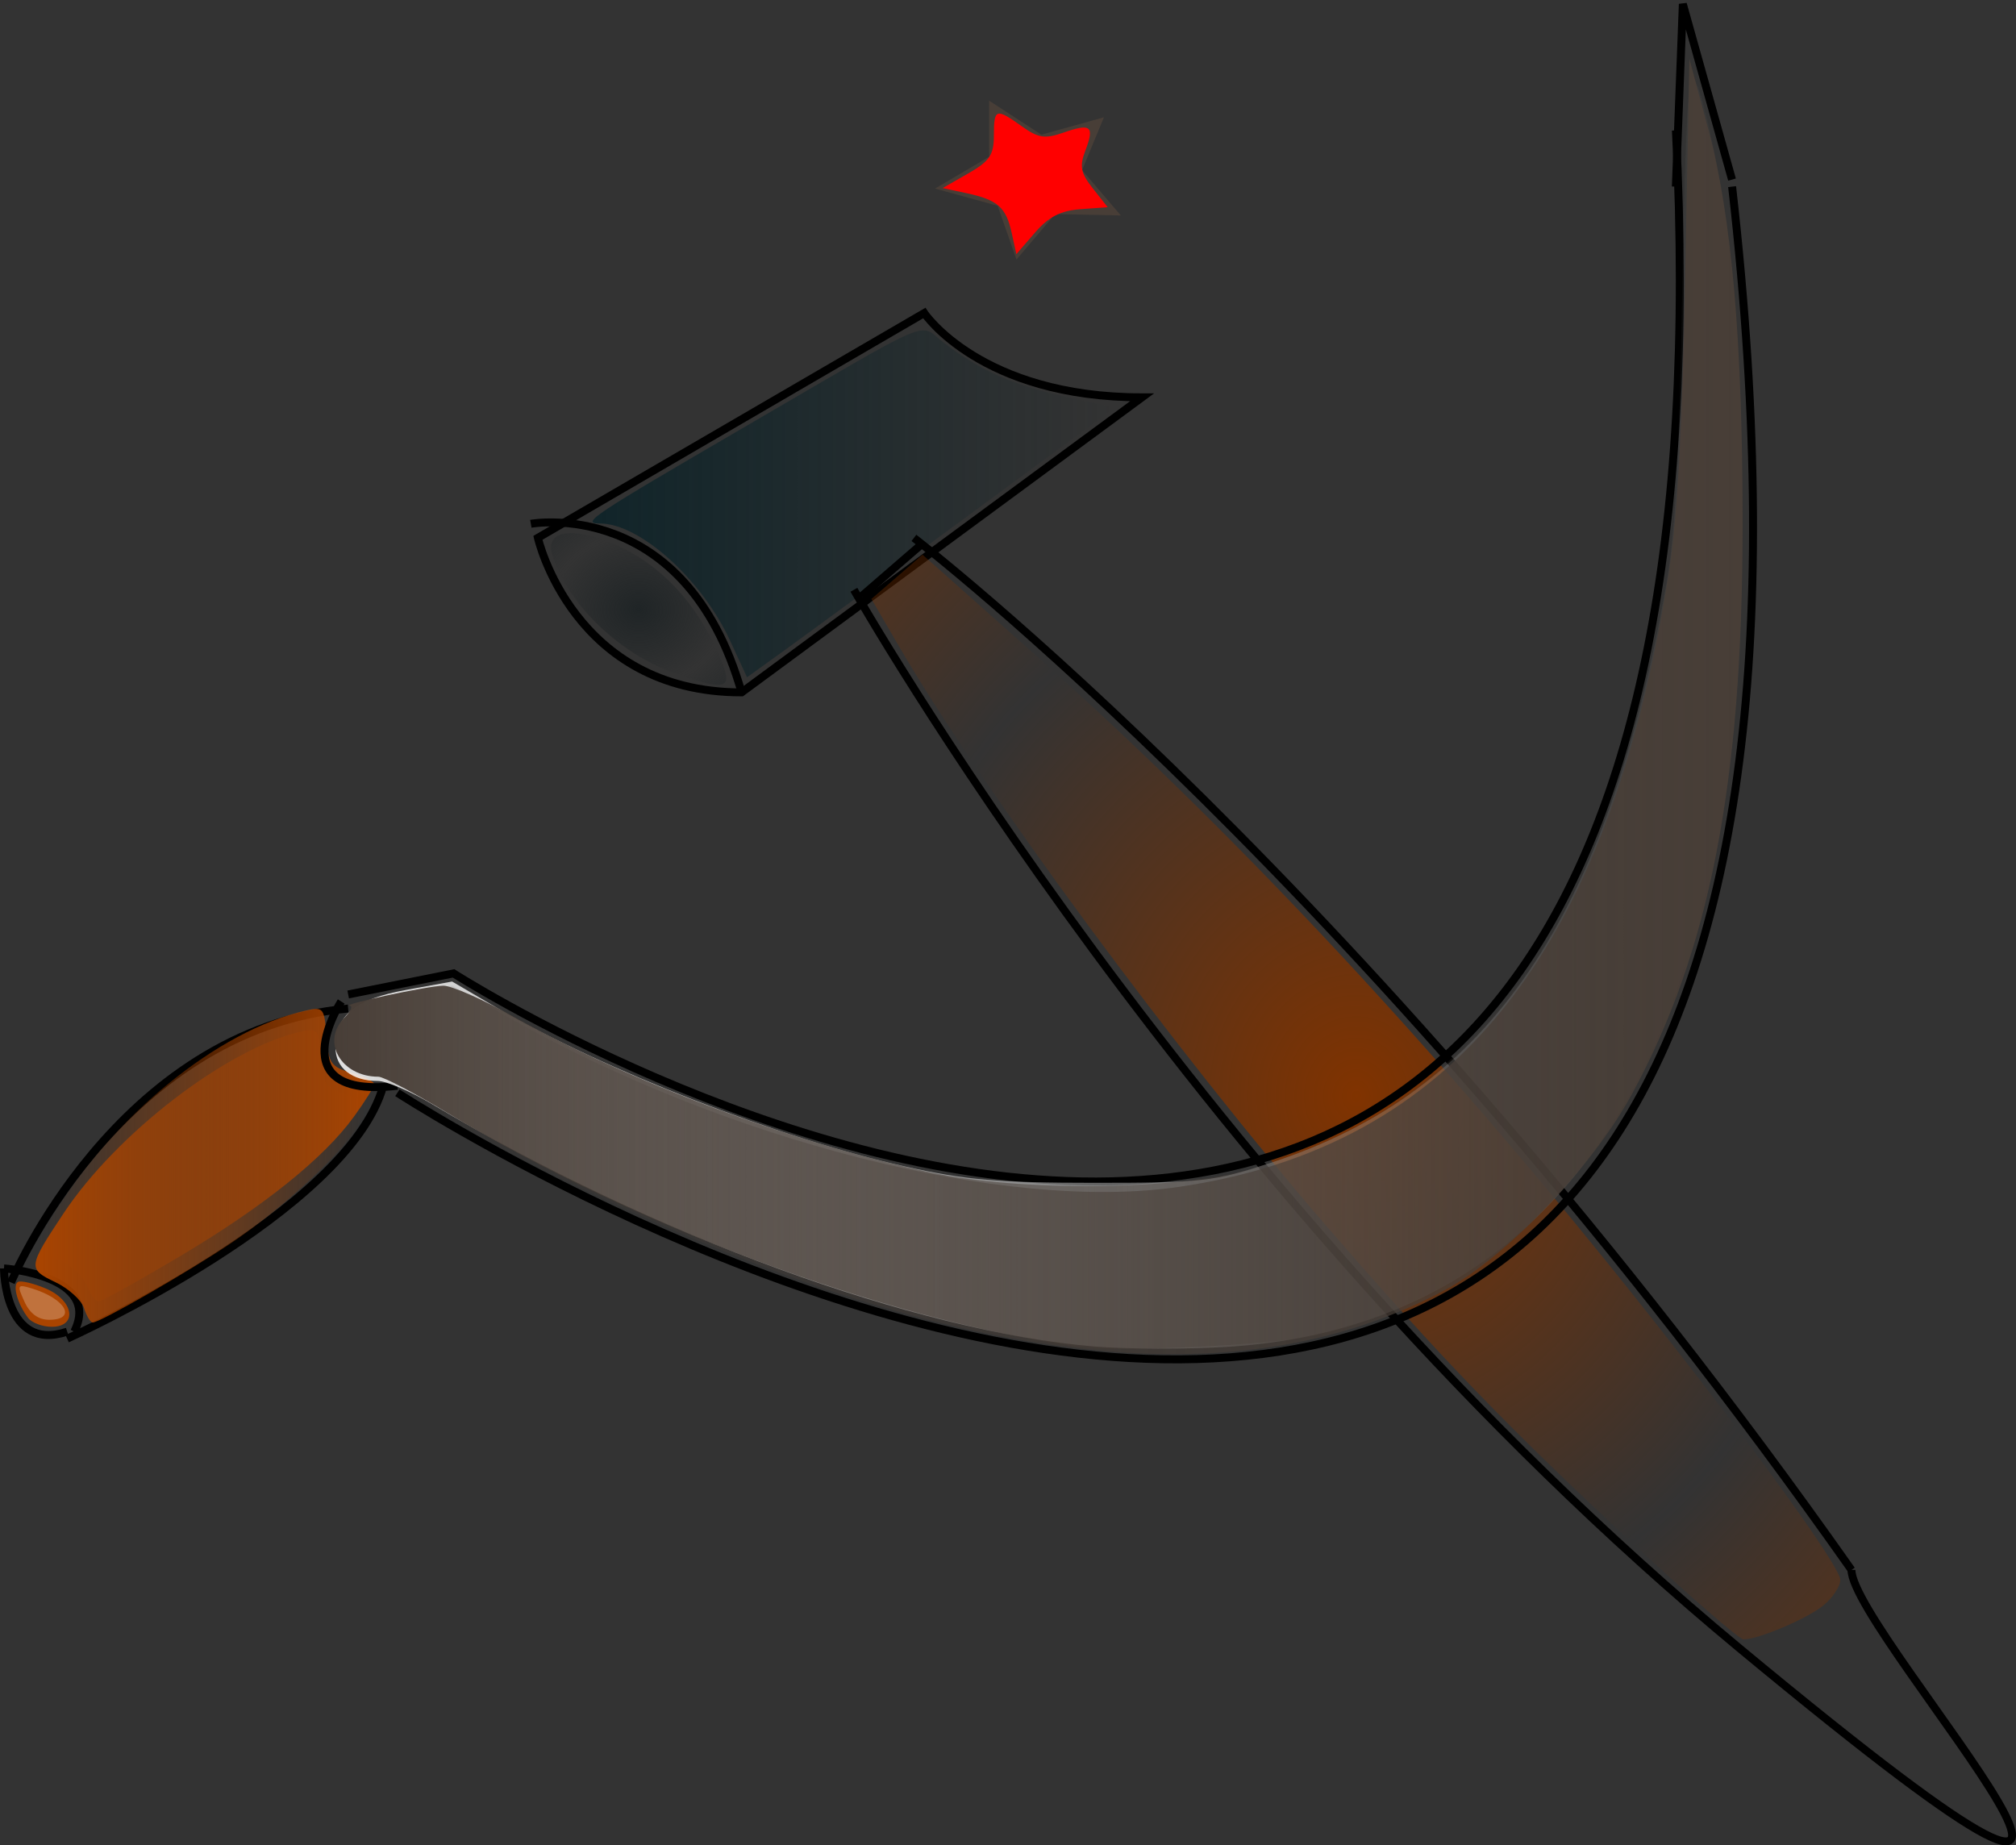 <?xml version="1.0" encoding="UTF-8" standalone="no"?>
<svg
    xmlns:inkscape="http://www.inkscape.org/namespaces/inkscape"
    xmlns:rdf="http://www.w3.org/1999/02/22-rdf-syntax-ns#"
    xmlns="http://www.w3.org/2000/svg"
    xmlns:cc="http://creativecommons.org/ns#"
    xmlns:dc="http://purl.org/dc/elements/1.1/"
    xmlns:sodipodi="http://sodipodi.sourceforge.net/DTD/sodipodi-0.dtd"
    id="svg2985"
    sodipodi:docname="_svgclean2.svg"
    viewBox="0 0 253.66 232.19"
    version="1.1"
    inkscape:version="0.48.3.1 r9886"
  >
  <rect x="0" y="0" width="253.66" height="232.19" fill="#333333" stroke="none"/>
  <sodipodi:namedview
      id="namedview65"
      bordercolor="#666666"
      inkscape:pageshadow="2"
      guidetolerance="10"
      pagecolor="#ffffff"
      gridtolerance="10"
      inkscape:window-maximized="0"
      inkscape:zoom="0.22425739"
      objecttolerance="10"
      borderopacity="1"
      inkscape:current-layer="svg2985"
      inkscape:cx="261.17724"
      inkscape:cy="-256.62929"
      inkscape:window-y="0"
      inkscape:window-x="0"
      inkscape:window-width="674"
      showgrid="false"
      inkscape:pageopacity="0"
      inkscape:window-height="645"
  />
  <title
      id="title7466"
    >Communism Logo</title
  >
  <defs
      id="defs2987"
    >
    <linearGradient
        id="linearGradient7252"
        y2="127.01"
        gradientUnits="userSpaceOnUse"
        x2="330.32"
        y1="127.01"
        x1="153.08"
      >
      <stop
          id="stop6096"
          stop-color="#fff"
          offset="0"
      />
      <stop
          id="stop6098"
          stop-color="#fff"
          stop-opacity="0"
          offset="1"
      />
    </linearGradient
    >
    <linearGradient
        id="linearGradient7331"
        y2="43.945"
        gradientUnits="userSpaceOnUse"
        x2="-167.31"
        gradientTransform="matrix(-1,0,0,1,-51.591,138.77)"
        y1="43.945"
        x1="-209.55"
      >
      <stop
          id="stop7327"
          stop-color="#a40"
          offset="0"
      />
      <stop
          id="stop7329"
          stop-color="#a40"
          stop-opacity="0"
          offset="1"
      />
    </linearGradient
    >
    <linearGradient
        id="linearGradient7341"
        y2="184.48"
        gradientUnits="userSpaceOnUse"
        x2="157.13"
        gradientTransform="translate(-1.6328e-7 .884)"
        y1="184.48"
        x1="115.35"
      >
      <stop
          id="stop7337"
          stop-color="#a40"
          offset="0"
      />
      <stop
          id="stop7339"
          stop-color="#a40"
          stop-opacity="0"
          offset="1"
      />
    </linearGradient
    >
    <linearGradient
        id="linearGradient7397"
        y2="126.1"
        gradientUnits="userSpaceOnUse"
        x2="330.37"
        y1="126.1"
        x1="152.93"
      >
      <stop
          id="stop7393"
          stop-color="#483e37"
          offset="0"
      />
      <stop
          id="stop7395"
          stop-color="#483e37"
          stop-opacity="0"
          offset="1"
      />
    </linearGradient
    >
    <linearGradient
        id="linearGradient7407"
        y2="246.46"
        gradientUnits="userSpaceOnUse"
        x2="-71.155"
        gradientTransform="matrix(-1,0,0,-1,81.617,372.72)"
        y1="246.46"
        x1="-248.51"
      >
      <stop
          id="stop7403"
          stop-color="#483e37"
          offset="0"
      />
      <stop
          id="stop7405"
          stop-color="#483e37"
          stop-opacity="0"
          offset="1"
      />
    </linearGradient
    >
    <radialGradient
        id="radialGradient7426"
        spreadMethod="reflect"
        gradientUnits="userSpaceOnUse"
        cy="318.18"
        cx="212.05"
        gradientTransform="matrix(1.068,0,0,1.195,29.415,-26.421)"
        r="57.087"
      >
      <stop
          id="stop6691"
          stop-color="#803300"
          offset="0"
      />
      <stop
          id="stop6693"
          stop-color="#803300"
          stop-opacity="0"
          offset="1"
      />
    </radialGradient
    >
    <radialGradient
        id="radialGradient7442"
        spreadMethod="reflect"
        gradientUnits="userSpaceOnUse"
        cy="187.35"
        cx="-156.14"
        gradientTransform="matrix(1 0 0 .866 353.55 -55.26)"
        r="11.022"
      >
      <stop
          id="stop6705"
          stop-color="#1c2224"
          offset="0"
      />
      <stop
          id="stop6707"
          stop-color="#1c2224"
          stop-opacity="0"
          offset="1"
      />
    </radialGradient
    >
    <linearGradient
        id="linearGradient7444"
        y2="174.12"
        spreadMethod="reflect"
        gradientUnits="userSpaceOnUse"
        x2="-96.216"
        gradientTransform="translate(353.55,-80.433)"
        y1="174.12"
        x1="-161.93"
      >
      <stop
          id="stop6715"
          stop-color="#0b2228"
          offset="0"
      />
      <stop
          id="stop6717"
          stop-color="#0b2228"
          stop-opacity="0"
          offset="1"
      />
    </linearGradient
    >
  </defs
  >
  <g
      id="layer1"
      transform="translate(-110.87,-37.359)"
    >
    <g
        id="g7428"
      >
      <g
          id="g7436"
          transform="translate(-6.187,7.071)"
        >
        <path
            id="path6655"
            style="stroke:#000000;stroke-width:1px;fill:none"
            inkscape:connector-curvature="0"
            d="m260.75 80.285c-20.329 0-27.4-10.607-27.4-10.607l-48.614 28.284s4.419 19.445 25.633 19.445z"
        />
        <path
            id="path6657"
            style="stroke:#000000;stroke-width:1px;fill:none"
            inkscape:connector-curvature="0"
            d="m183.85 96.195s19.445-3.535 26.517 21.213"
        />
        <path
            id="path6701"
            style="opacity:.854;fill-rule:evenodd;fill:url(#radialGradient7442)"
            inkscape:connector-curvature="0"
            d="m201.71 114.9c-6.924-2.483-13.397-8.842-15.187-14.918-0.77-2.615 1.833-3.353 6.344-1.798 6.791 2.34 12.226 8.019 15.186 15.869 1.119 2.967-0.013 3.118-6.343 0.847z"
        />
        <path
            id="path6711"
            style="opacity:.854;fill-rule:evenodd;fill:url(#linearGradient7444)"
            inkscape:connector-curvature="0"
            d="m208.93 110.92c-3.58-7.756-11.367-14.766-16.403-14.766-2.427 0-1.06-0.911 18.261-12.164 24.535-14.29 21.704-13.094 25.027-10.568 4.658 3.541 8.675 5.322 15.264 6.771l6.261 1.377-18.605 13.7c-10.233 7.535-20.649 15.172-23.146 16.97l-4.54 3.27-2.119-4.59z"
        />
      </g
      >
      <g
          id="g7462"
          transform="translate(3.535,2.652)"
        >
        <path
            id="path7458"
            d="m48.614 59.956-13.911-0.335-8.162 11.27-3.98-13.333-13.24-4.28 11.45-7.906-0.021-13.915 11.057 8.447 13.227-4.32-4.617 13.126z"
            style="fill:#483e37"
            inkscape:connector-curvature="0"
            transform="matrix(.595 0 0 .507 219.44 31.422)"
        />
        <path
            id="path7460"
            style="fill:#ff0000"
            inkscape:connector-curvature="0"
            d="m234.63 64.015c-0.711-3.235-1.764-4.162-5.686-5.001l-3.003-0.643 3.224-1.843c2.687-1.536 3.224-2.329 3.224-4.763 0-3.414 0.245-3.495 3.52-1.163 2.088 1.487 2.896 1.607 5.264 0.782 3.434-1.197 3.898-0.81 2.725 2.274-0.756 1.988-0.591 2.815 0.947 4.763l1.862 2.357-3.403 0.247c-2.517 0.183-4.013 0.952-5.745 2.954l-2.342 2.708-0.587-2.672z"
        />
      </g
      >
    </g
    >
    <g
        id="g7418"
        transform="translate(25.633,-178.54)"
      >
      <path
          id="path6741"
          style="stroke:#000000;stroke-width:.993px;fill:none"
          inkscape:connector-curvature="0"
          d="m192.68 290.11s43.412 76.772 111.36 133.13 14.156-1.633 14.156-9.801"
      />
      <path
          id="path6743"
          style="stroke:#000000;stroke-width:.993px;fill:none"
          inkscape:connector-curvature="0"
          d="m200.23 283.58s57.568 44.103 117.97 129.86"
      />
      <path
          id="path6909"
          style="stroke:#000000;stroke-width:.993px;fill:none"
          inkscape:connector-curvature="0"
          d="m193.63 290.93 7.55-6.534"
      />
      <path
          id="path6977"
          style="fill:none"
          inkscape:connector-curvature="0"
          d="m291.13 410.52c-15.95-14.79-24.7-23.85-38.86-40.2-18.92-21.85-43.5-55.18-53.98-73.2l-3.41-5.859 3.217-2.784 3.217-2.784 14.56 12.942c23.457 20.85 48.172 47.143 71.765 76.347 15.115 18.71 29.147 37.828 29.147 39.711 0 0.815-0.961 2.264-2.136 3.219-2.059 1.674-8.159 4.265-10.04 4.265-0.502 0-6.567-5.246-13.479-11.658z"
      />
      <path
          id="path7029"
          style="fill:none"
          inkscape:connector-curvature="0"
          d="m291.13 410.52c-15.95-14.79-24.7-23.85-38.86-40.2-18.92-21.85-43.5-55.18-53.98-73.2l-3.41-5.859 3.217-2.784 3.217-2.784 14.56 12.942c23.457 20.85 48.172 47.143 71.765 76.347 15.115 18.71 29.147 37.828 29.147 39.711 0 0.815-0.961 2.264-2.136 3.219-2.059 1.674-8.159 4.265-10.04 4.265-0.502 0-6.567-5.246-13.479-11.658z"
      />
      <path
          id="path7077"
          style="fill:url(#radialGradient7426)"
          inkscape:connector-curvature="0"
          d="m291.13 410.52c-15.95-14.79-24.7-23.85-38.86-40.2-18.92-21.85-43.5-55.18-53.98-73.2l-3.41-5.859 3.217-2.784 3.217-2.784 14.56 12.942c23.457 20.85 48.172 47.143 71.765 76.347 15.115 18.71 29.147 37.828 29.147 39.711 0 0.815-0.961 2.264-2.136 3.219-2.059 1.674-8.159 4.265-10.04 4.265-0.502 0-6.567-5.246-13.479-11.658z"
      />
    </g
    >
    <g
        id="g7343"
      >
      <path
          id="path3000"
          style="stroke:#000000;stroke-width:1px;fill:none"
          inkscape:connector-curvature="0"
          d="m112.25 198.73s13.258-31.82 42.426-34.471"
      />
      <path
          id="path3002"
          style="stroke:#000000;stroke-width:1px;fill:none"
          inkscape:connector-curvature="0"
          d="m119.32 205.8s35.355-15.91 39.775-31.82"
      />
      <path
          id="path3004"
          style="stroke:#000000;stroke-width:1px;fill:none"
          inkscape:connector-curvature="0"
          d="m111.37 196.96s12.374 0.884 8.839 7.955"
      />
      <path
          id="path3006"
          style="stroke:#000000;stroke-width:1px;fill:none"
          inkscape:connector-curvature="0"
          d="m111.37 196.96s0 10.607 7.955 7.955"
      />
      <path
          id="path3028"
          style="fill:#aa4400"
          inkscape:connector-curvature="0"
          d="m114.42 203.2c-1.318-1.703-2.006-4.098-1.303-4.533 0.348-0.215 1.922 0.151 3.497 0.813 3.546 1.491 4.073 4.825 0.762 4.825-1.156 0-2.486-0.497-2.956-1.105z"
      />
      <path
          id="path6090"
          style="opacity:.854;fill-rule:evenodd;fill:#e9c6af;fill-opacity:.413"
          inkscape:connector-curvature="0"
          d="m113.95 201.15c-0.971-2.131-0.911-2.234 0.963-1.66 4.246 1.302 5.677 3.932 2.14 3.932-1.363 0-2.421-0.774-3.103-2.272z"
      />
      <path
          id="path7323"
          style="fill:url(#linearGradient7331)"
          inkscape:connector-curvature="0"
          d="m133.47 195.46c10.593-6.301 18.144-12.363 21.956-17.625 1.395-1.926 2.536-3.757 2.536-4.07 0-0.313-1.293-0.949-2.873-1.414-2.589-0.762-2.9-1.217-3.145-4.606-0.259-3.584-0.383-3.735-2.652-3.217-11.052 2.524-24.135 13.187-31.879 25.981-2.395 3.957-2.389 3.994 0.847 5.334 1.499 0.621 3.08 2.061 3.514 3.201 0.433 1.139 1.103 2.072 1.488 2.072 0.385 0 4.978-2.545 10.207-5.655z"
      />
      <path
          id="path7333"
          style="fill:url(#linearGradient7341)"
          inkscape:connector-curvature="0"
          d="m121.44 201.95c-0.317-1-1.947-2.471-3.622-3.27-3.469-1.654-3.441-1.884 1.059-8.663 6.666-10.042 20.511-20.68 29.707-22.825 2.269-0.529 2.392-0.381 2.652 3.189 0.238 3.278 0.602 3.852 2.924 4.609 1.458 0.476 2.78 0.943 2.938 1.039 0.157 0.096-0.301 1.31-1.02 2.699-1.728 3.341-9.464 10.568-16.06 15.001-5.438 3.655-16.554 10.039-17.482 10.039-0.285 0-0.778-0.818-1.095-1.818z"
      />
    </g
    >
    <g
        id="g7409"
      >
      <path
          id="path3008"
          style="stroke:#000000;stroke-width:1px;fill:none"
          inkscape:connector-curvature="0"
          d="m153.8 163.37s-7.955 12.374 7.071 10.607"
      />
      <path
          id="path3014"
          style="stroke:#000000;stroke-width:1px;fill:none"
          inkscape:connector-curvature="0"
          d="m160.87 174.86s195.34 127.28 167.94-114.02"
      />
      <path
          id="path3018"
          style="stroke:#000000;stroke-width:1px;fill:none"
          inkscape:connector-curvature="0"
          d="m154.68 162.49 13.258-2.652s164.4 105.18 153.8-106.07"
      />
      <path
          id="path3020"
          style="stroke:#000000;stroke-width:1px;fill:none"
          inkscape:connector-curvature="0"
          d="m328.8 59.956-6.19-22.097-0.88 22.981"
      />
      <path
          id="path6092"
          style="opacity:.854;fill-rule:evenodd;fill:url(#linearGradient7252)"
          inkscape:connector-curvature="0"
          d="m248.53 206.78c-22.442-1.859-55.581-13.983-83.208-30.443-2.737-1.631-5.846-2.965-6.908-2.965-3.282 0-5.352-1.643-5.331-4.229 0.033-4.069 2.479-6.06 8.875-7.225l5.801-1.057 5.684 3.331c13.224 7.75 35.473 16.394 51.352 19.95 7.54 1.688 11.699 2.047 23.727 2.047 13.673 0 15.068-0.159 22.328-2.538 27.478-9.007 42.365-30.889 49.744-73.119 1.042-5.965 1.585-16.113 1.921-35.933 0.258-15.192 0.758-27.621 1.111-27.621 1.327 0 4.397 14.983 5.253 25.633 2.895 36.044 1.495 60.056-4.798 82.29-9.127 32.247-29.34 50.109-58.765 51.928-5.104 0.316-12.658 0.294-16.786-0.048v-0z"
      />
      <path
          id="path7389"
          style="fill:url(#linearGradient7397)"
          inkscape:connector-curvature="0"
          d="m246.09 206.77c-24.367-3.587-55.41-15.15-79.028-29.436-4.088-2.473-7.947-4.496-8.576-4.496-4.721 0-7.261-4.446-4.257-7.45 0.764-0.764 1.062-1.43 0.663-1.48-1.173-0.146 9.701-2.48 11.754-2.522 1.03-0.021 5.008 1.734 8.839 3.899 14.333 8.103 35.454 15.992 52.486 19.605 11.487 2.437 30.941 2.239 40.177-0.408 27.985-8.022 44.606-30.537 51.724-70.066 2.033-11.291 3.951-41.418 3.128-49.142-0.321-3.011-0.295-8.775 0.057-12.809l0.64-7.334 1.984 7.268c2.402 8.802 3.844 22.739 4.549 43.982 1.563 47.081-9.758 82.783-31.294 98.693-5.784 4.273-13.818 8.118-21.024 10.062-5.186 1.399-26.115 2.474-31.82 1.634h-0z"
      />
      <path
          id="path7399"
          style="fill:url(#linearGradient7407)"
          inkscape:connector-curvature="0"
          d="m325.81 53.599c2.962 11.019 4.341 26.983 4.319 50.018-0.031 32.377-4.153 53.485-13.958 71.472-4.981 9.138-15.843 20.499-23.514 24.595-19.741 10.539-44.351 10.745-75.633 0.632-17.647-5.705-41.63-16.744-52.895-24.346-2.123-1.433-5.005-2.605-6.404-2.605-3.296 0-5.566-2.237-4.803-4.734 1.203-3.938 2.105-4.572 8.418-5.911l6.43-1.364 6.602 3.763c27.715 15.794 62.995 24.772 84.811 21.582 34.662-5.068 54.235-29.635 61.681-77.418 1.059-6.798 1.674-17.966 2.042-37.123l0.527-27.4 2.376 8.839z"
      />
    </g
    >
  </g
  >
</svg
>
